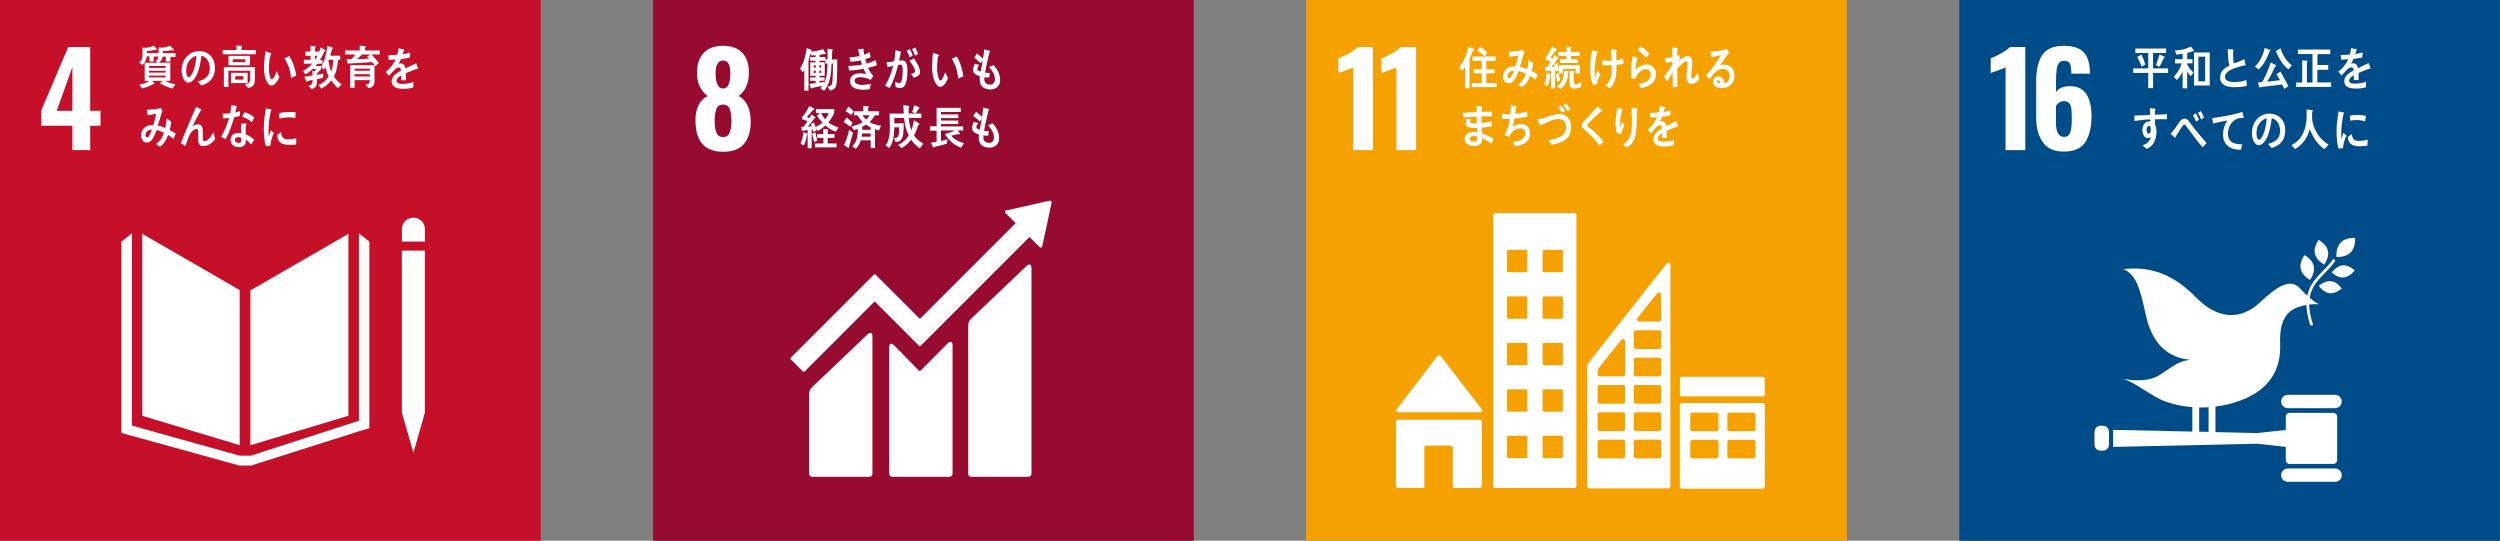 <svg width="601" height="130" viewBox="0 0 601 130" fill="none" xmlns="http://www.w3.org/2000/svg">
<rect x="0" y="0" width="601" height="130" fill="#808080" stroke="none"/>
<g clip-path="url(#clip0_1747_25538)">
<path d="M130 0H0V130H130V0Z" fill="#C60F28"/>
<path d="M17.403 30.22H9.936V26.486L16.391 11.305H21.683V26.636H24.159V30.22H21.683V36.097H17.395V30.22H17.403ZM17.403 26.636V16.107L13.638 26.636H17.403Z" fill="white"/>
<path d="M57.616 69.727L34.191 56.199V99.954L57.616 107.019V69.727Z" fill="white"/>
<path d="M60.185 69.814V107.035L83.76 99.947V56.207L60.185 69.814Z" fill="white"/>
<path d="M97.296 99.179H96.607L99.384 108.862L102.145 99.179H101.457H102.145V60.249H101.457H100.769H100.041H98.664H97.984H97.296H96.607V99.179H97.296Z" fill="white"/>
<path d="M88.792 58.082L86.284 56.096V101.141L60.258 109.55H59.055H58.818H57.615L31.699 102.312V56.096L29.191 58.082V104.076L57.497 111.908H58.818H59.055H60.376L86.49 103.617L88.792 102.937V58.082Z" fill="white"/>
<path d="M102.153 55.092C102.153 53.557 100.911 52.323 99.384 52.323C97.857 52.323 96.615 53.565 96.615 55.092V58.082H102.153V55.092Z" fill="white"/>
<path d="M36.936 13.591V14.793H35.932V13.559H35.291C35.204 14.406 34.816 15.11 34.239 15.624L33.424 15.055C34.247 14.39 34.262 13.749 34.262 12.673C34.262 12.262 34.247 11.851 34.231 11.431L35.109 11.495C35.591 11.431 36.628 11.186 37 10.988L37.775 11.93C37.775 12.017 37.68 12.048 37.617 12.048C37.553 12.048 37.482 12.017 37.427 11.985C36.731 12.12 36.026 12.199 35.322 12.262C35.322 12.42 35.322 12.562 35.315 12.721H38.724V13.591H36.936ZM40.963 13.694V14.793H39.863V13.63H39.112C38.985 14.232 38.653 14.746 38.21 15.07H40.947V19.429H39.824C40.354 19.896 41.501 20.141 42.165 20.236L41.461 21.288C40.417 20.996 39.389 20.584 38.439 20.007C38.653 19.801 38.89 19.651 39.088 19.437H36.572C36.659 19.54 37.158 20.007 37.158 20.094C37.158 20.173 37.079 20.204 37.023 20.204C36.984 20.204 36.944 20.197 36.905 20.181C36.019 20.648 35.085 21.067 34.12 21.257L33.511 20.339C34.334 20.173 35.133 20.038 35.821 19.437H34.785V15.078H37.917C37.727 14.967 37.545 14.833 37.364 14.714C37.973 14.279 38.147 13.876 38.147 13.053C38.147 12.507 38.131 11.945 38.107 11.4L38.985 11.471C39.452 11.423 40.385 11.226 40.86 10.98L41.738 11.882C41.778 11.922 41.841 11.977 41.841 12.048C41.841 12.135 41.715 12.151 41.667 12.151C41.58 12.151 41.493 12.127 41.422 12.08C40.67 12.175 39.911 12.246 39.159 12.278C39.159 12.444 39.159 12.602 39.159 12.768H42.189V13.694H40.955H40.963ZM39.816 15.869H35.789V16.328H39.816V15.869ZM39.824 17.024H35.789V17.459H39.824V17.024ZM39.824 18.171H35.789V18.614H39.824V18.171Z" fill="white"/>
<path d="M48.391 20.552C48.098 20.228 47.829 19.88 47.536 19.572C49.04 19.144 50.432 18.535 50.432 16.415C50.432 14.975 49.688 13.67 48.438 13.385C48.177 15.316 47.671 18.385 46.176 19.516C45.899 19.73 45.622 19.872 45.29 19.872C44.894 19.872 44.514 19.564 44.269 19.224C43.818 18.622 43.66 17.72 43.66 16.937C43.66 14.208 45.598 12.278 47.869 12.278C49.965 12.278 51.674 13.741 51.674 16.336C51.674 18.765 50.282 20.038 48.391 20.552ZM45.037 15.41C44.855 15.893 44.768 16.415 44.768 16.937C44.768 17.396 44.855 18.575 45.385 18.575C45.575 18.575 45.741 18.361 45.852 18.219C46.745 17.151 47.133 14.865 47.228 13.401C46.374 13.583 45.385 14.477 45.037 15.41Z" fill="white"/>
<path d="M53.518 13.045V12.025H56.856V10.933L58.05 11.012C58.114 11.012 58.201 11.044 58.201 11.146C58.201 11.233 58.106 11.313 58.035 11.336V12.025H61.484V13.045H53.518ZM59.633 21.146L58.905 20.244C59.569 20.11 60.147 20.023 60.147 19.049V17.008H54.902V20.893H53.818V16.146H61.278V19.137C61.278 20.442 60.693 20.988 59.633 21.154V21.146ZM54.934 15.711V13.425H60.068V15.711H54.934ZM55.543 19.967V17.499H59.53V19.967H55.543ZM58.992 14.24H55.97V14.936H58.992V14.24ZM58.509 18.298H56.547V19.137H58.509V18.298Z" fill="white"/>
<path d="M65.329 20.561C65.052 20.561 64.791 20.442 64.585 20.236C63.763 19.39 63.502 17.792 63.47 16.566C63.438 15.537 63.517 14.509 63.66 13.504C63.707 13.116 63.755 12.737 63.818 12.349C64.118 12.428 64.918 12.689 65.171 12.847C65.21 12.871 65.242 12.911 65.242 12.966C65.242 13.085 65.131 13.156 65.044 13.188C64.854 13.757 64.728 14.809 64.68 15.442C64.633 15.917 64.648 16.384 64.656 16.858C64.672 17.349 64.743 17.879 64.886 18.345C64.949 18.551 65.091 19.065 65.337 19.057C65.796 19.042 66.365 17.57 66.563 17.111L67.164 18.535C66.879 19.279 66.08 20.537 65.329 20.561ZM69.988 18.749C69.775 16.961 69.34 15.49 68.375 14.042C68.77 13.852 69.134 13.63 69.53 13.457C70.384 14.683 70.993 16.629 71.215 18.171C70.811 18.385 70.408 18.567 69.988 18.749Z" fill="white"/>
<path d="M78.049 12.325C77.709 13.045 77.33 13.773 76.887 14.422H77.504V15.323H76.285C76.143 15.497 76.008 15.679 75.858 15.861H77.171V16.629C76.847 17.016 76.515 17.388 76.143 17.72V17.997C76.665 17.91 77.203 17.823 77.725 17.697L77.638 18.725C77.163 18.86 76.673 18.939 76.198 19.034V19.69C76.198 20.75 75.684 21.217 74.853 21.431L74.149 20.616C74.972 20.378 75.138 20.228 75.138 19.208C74.711 19.311 74.268 19.398 73.841 19.5C73.833 19.564 73.77 19.69 73.706 19.69C73.651 19.69 73.619 19.651 73.604 19.587L73.168 18.448C73.817 18.369 74.466 18.258 75.107 18.132C75.107 17.776 75.091 17.404 75.091 17.048L75.676 17.08C75.811 16.929 75.929 16.771 76.04 16.581H75.162C74.648 17.096 74.086 17.531 73.469 17.863L72.812 17.103C73.635 16.645 74.403 16.067 75.043 15.3H73.05V14.374H74.656V13.417H73.43V12.396H74.648V11.012L75.779 11.115C75.835 11.115 75.89 11.146 75.89 11.226C75.89 11.32 75.811 11.392 75.747 11.431V12.412H77.124L76.467 13.053C76.705 12.507 76.926 11.961 77.092 11.384L78.136 12.017C78.192 12.048 78.247 12.104 78.247 12.199C78.247 12.317 78.113 12.333 78.049 12.317V12.325ZM75.724 13.401V14.39C75.937 14.081 76.135 13.741 76.317 13.401H75.724ZM81.277 21.185C80.723 20.782 80.027 19.936 79.624 19.326C78.999 20.149 78.129 20.869 77.266 21.312L76.57 20.442C77.496 20.078 78.445 19.342 78.983 18.369C78.651 17.665 78.421 16.921 78.239 16.146C78.121 16.36 77.994 16.573 77.852 16.763L77.195 16.051C78.026 14.754 78.548 12.618 78.706 11.02L79.916 11.4C79.98 11.423 80.043 11.51 80.043 11.589C80.043 11.692 79.901 11.779 79.829 11.803C79.695 12.325 79.553 12.863 79.394 13.377H81.791V14.374H81.269C81.166 15.687 80.897 17.262 80.288 18.401C80.763 19.184 81.427 19.785 82.108 20.284L81.277 21.193V21.185ZM79.046 14.366L78.951 14.611C79.07 15.521 79.307 16.407 79.616 17.254C79.916 16.336 80.091 15.347 80.146 14.366H79.046Z" fill="white"/>
<path d="M89.323 13.1C89.908 13.781 90.525 14.422 91.079 15.126L90.225 15.909C89.98 15.561 89.734 15.229 89.45 14.928C87.488 15.11 85.51 15.157 83.532 15.284L83.303 14.2H84.284C84.418 14.2 84.553 14.145 84.656 14.042C84.94 13.789 85.17 13.417 85.399 13.092H82.986V12.135H86.483V10.988L87.828 11.075C87.899 11.075 87.947 11.154 87.947 11.233C87.947 11.336 87.812 11.423 87.749 11.455V12.135H91.269V13.092H89.331L89.323 13.1ZM88.571 21.177L87.883 20.355C88.524 20.244 88.912 20.125 88.912 19.263H85.257V21.09H84.181V15.671H90.027V19.485C90.027 20.6 89.473 21.09 88.564 21.177H88.571ZM85.249 16.51V17.008H88.912V16.51H85.249ZM88.919 17.839H85.241V18.385H88.919V17.839ZM87.029 13.1C86.625 13.48 86.246 13.907 85.818 14.248C86.784 14.216 87.757 14.145 88.722 14.089C88.548 13.931 88.389 13.757 88.231 13.591C88.508 13.433 88.785 13.282 89.054 13.1H87.037H87.029Z" fill="white"/>
<path d="M100.367 16.597C100.319 16.597 100.272 16.573 100.224 16.542C99.536 16.771 98.207 17.301 97.582 17.586V19.303H96.459C96.466 19.137 96.466 18.97 96.466 18.78V18.155C95.699 18.512 95.319 18.97 95.319 19.485C95.319 19.928 95.762 20.165 96.625 20.165C97.566 20.165 98.428 20.046 99.401 19.722L99.362 21.027C98.523 21.304 97.598 21.352 96.965 21.352C95.09 21.352 94.156 20.766 94.156 19.564C94.156 18.986 94.425 18.448 94.94 17.958C95.264 17.657 95.754 17.333 96.387 17C96.371 16.502 96.213 16.241 95.936 16.241C95.58 16.241 95.256 16.376 94.956 16.668C94.766 16.842 94.52 17.08 94.22 17.42C93.864 17.815 93.65 18.076 93.516 18.211C93.342 18.005 93.081 17.712 92.725 17.293C93.793 16.455 94.6 15.442 95.129 14.271C94.623 14.335 94.062 14.382 93.452 14.414C93.413 13.986 93.358 13.599 93.302 13.259C94.196 13.259 94.932 13.227 95.486 13.148C95.596 12.824 95.707 12.309 95.81 11.605L97.099 11.898C97.178 11.922 97.218 11.961 97.218 12.033C97.218 12.104 97.171 12.151 97.068 12.199C97.02 12.389 96.933 12.681 96.814 13.053C97.25 12.998 97.898 12.832 98.594 12.642L98.492 13.868C97.969 13.979 97.258 14.089 96.387 14.216C96.253 14.548 96.031 14.96 95.794 15.331C96.023 15.268 96.213 15.252 96.34 15.252C96.925 15.252 97.305 15.64 97.479 16.447C98.239 16.043 99.109 15.632 100.058 15.213L100.493 16.463C100.493 16.55 100.454 16.597 100.374 16.597H100.367Z" fill="white"/>
<path d="M41.714 33.408C41.295 33.075 40.868 32.727 40.417 32.45C40.045 33.479 39.294 34.768 38.455 35.275L37.466 34.618C38.376 34.088 39.04 33.06 39.412 31.936C38.843 31.636 38.241 31.39 37.632 31.264C37.498 31.66 37.347 32.047 37.173 32.419C36.762 33.344 36.248 34.278 35.275 34.278C34.476 34.278 33.914 33.503 33.914 32.538C33.914 31.311 34.753 30.441 35.678 30.188C36.058 30.085 36.461 30.077 36.841 30.085C37.11 29.389 37.403 28.108 37.537 27.348L35.504 27.704L35.283 26.375H35.386C36.05 26.375 38.036 26.209 38.597 25.956C38.74 26.146 38.906 26.32 39.064 26.494C38.866 27.198 38.645 27.894 38.431 28.598C38.265 29.136 38.115 29.666 37.933 30.188C38.542 30.307 39.143 30.489 39.721 30.765C39.918 30.022 40.005 29.223 40.037 28.448C40.417 28.709 40.797 28.97 41.16 29.255C41.081 29.943 40.986 30.615 40.804 31.272C41.287 31.525 41.785 31.778 42.252 32.118C42.078 32.545 41.896 32.989 41.706 33.416L41.714 33.408ZM34.974 32.482C34.974 32.775 35.077 33.028 35.338 33.028C35.512 33.028 35.623 32.957 35.742 32.822C36.05 32.474 36.358 31.596 36.517 31.122C35.852 31.185 34.982 31.517 34.982 32.49L34.974 32.482Z" fill="white"/>
<path d="M48.803 35.132C47.537 35.132 47.632 33.78 47.632 32.727V31.683C47.632 31.375 47.64 31.003 47.284 31.003C47.197 31.003 47.11 31.027 47.031 31.05C45.599 31.47 45.053 33.685 44.602 35.077C44.222 34.871 43.85 34.658 43.478 34.452C43.866 33.368 44.309 32.308 44.76 31.248C45.266 30.061 45.757 28.859 46.279 27.672C46.564 27.016 46.833 26.343 47.141 25.695C47.497 25.861 48.019 26.106 48.344 26.312C48.383 26.328 48.407 26.367 48.407 26.422C48.407 26.509 48.32 26.565 48.249 26.565C47.608 27.672 47.038 28.851 46.453 29.99C46.398 30.101 46.342 30.204 46.279 30.299C46.667 30.077 47.11 29.88 47.553 29.88C48.478 29.88 48.763 30.591 48.763 31.549C48.763 32.118 48.755 32.68 48.755 33.25C48.755 33.534 48.795 33.93 49.119 33.93C49.538 33.93 50.021 33.534 50.322 33.226C50.709 32.822 51.018 32.292 51.294 31.778C51.445 32.308 51.595 32.822 51.737 33.352C51.097 34.42 49.95 35.132 48.818 35.132H48.803Z" fill="white"/>
<path d="M57.687 27.878C57.22 28.012 56.762 28.123 56.295 28.21C55.796 29.927 55.108 31.96 54.214 33.439C53.858 33.265 53.502 33.052 53.162 32.838C53.977 31.477 54.642 29.927 55.069 28.345C54.602 28.424 54.119 28.456 53.645 28.463C53.597 28.076 53.542 27.688 53.494 27.285C53.668 27.308 53.842 27.308 54.017 27.308C54.459 27.308 54.903 27.285 55.346 27.213C55.488 26.589 55.567 25.932 55.607 25.283C56.057 25.347 56.493 25.402 56.936 25.505C56.825 26.019 56.706 26.541 56.556 27.055C56.944 26.968 57.323 26.81 57.703 26.676C57.703 27.071 57.695 27.467 57.695 27.87L57.687 27.878ZM60.353 34.697C59.958 34.286 59.554 33.867 59.087 33.55C59.087 33.677 59.087 33.795 59.087 33.914C59.048 35.069 58.296 35.378 57.442 35.378C57.133 35.378 56.833 35.338 56.54 35.235C55.971 35.014 55.385 34.428 55.417 33.653C55.456 32.53 56.263 31.96 57.157 31.96C57.418 31.96 57.679 31.984 57.94 32.023C57.932 31.501 57.909 30.979 57.932 30.449C57.94 30.18 57.98 29.951 58.075 29.69H58.937C58.992 29.69 59.269 29.642 59.269 29.777C59.269 29.8 59.269 29.808 59.261 29.824C59.143 30.022 59.072 30.267 59.064 30.505C59.04 31.098 59.064 31.675 59.087 32.269C59.776 32.545 60.559 33.06 61.113 33.598C60.883 33.977 60.638 34.357 60.377 34.697H60.353ZM57.98 33.091C57.774 32.996 57.537 32.973 57.292 32.973C56.928 32.973 56.477 33.083 56.453 33.605C56.437 34.12 56.983 34.357 57.355 34.357C57.711 34.357 57.972 34.278 57.988 33.795C57.996 33.566 57.988 33.329 57.98 33.091ZM60.527 29.357C59.863 28.74 59.024 28.313 58.209 28.076L58.763 26.96C59.586 27.206 60.472 27.601 61.144 28.242L60.535 29.357H60.527Z" fill="white"/>
<path d="M64.972 35.037C64.624 35.069 64.276 35.117 63.92 35.164C63.485 33.795 63.422 32.316 63.422 30.868C63.422 29.247 63.636 27.617 63.92 26.027L64.759 26.217C64.885 26.248 65.052 26.264 65.17 26.32C65.226 26.343 65.281 26.375 65.281 26.47C65.281 26.565 65.194 26.62 65.123 26.62C64.735 28.21 64.561 29.998 64.561 31.644C64.561 32.055 64.585 32.458 64.585 32.862C64.759 32.348 64.925 31.826 65.107 31.311C65.352 31.533 65.59 31.754 65.827 31.976C65.4 32.989 65.099 33.898 64.972 35.045V35.037ZM71.206 34.713C70.676 34.832 69.98 34.824 69.442 34.808C68.066 34.768 66.776 34.547 66.61 32.474C66.934 32.237 67.259 31.984 67.591 31.754C67.591 32.933 68.153 33.463 69.046 33.487C69.758 33.511 70.542 33.463 71.222 33.226C71.222 33.716 71.206 34.207 71.198 34.713H71.206ZM70.969 28.384C70.225 28.226 69.49 28.186 68.738 28.25C68.216 28.289 67.702 28.392 67.195 28.511C67.156 28.099 67.124 27.601 67.077 27.19C67.797 26.992 68.524 26.992 69.268 26.929C69.877 26.881 70.478 26.929 71.088 27.016C71.056 27.467 71.024 27.925 70.977 28.376L70.969 28.384Z" fill="white"/>
</g>
<g clip-path="url(#clip1_1747_25538)">
<path d="M287 0H157V130H287V0Z" fill="#970B31"/>
<path d="M167.182 28.938C167.182 27.554 167.427 26.351 167.917 25.331C168.408 24.31 169.128 23.559 170.093 23.068C169.341 22.514 168.724 21.779 168.258 20.853C167.791 19.928 167.553 18.796 167.553 17.475C167.553 15.434 168.091 13.852 169.175 12.713C170.259 11.582 171.81 11.012 173.827 11.012C175.844 11.012 177.387 11.574 178.447 12.697C179.507 13.82 180.037 15.379 180.037 17.38C180.037 18.765 179.815 19.928 179.364 20.869C178.914 21.81 178.312 22.546 177.561 23.076C178.518 23.567 179.246 24.342 179.736 25.402C180.227 26.462 180.472 27.72 180.472 29.168C180.472 31.47 179.942 33.265 178.882 34.555C177.822 35.836 176.137 36.485 173.835 36.485C169.405 36.485 167.197 33.977 167.197 28.954L167.182 28.938ZM175.425 31.857C175.702 31.129 175.836 30.22 175.836 29.12C175.836 27.894 175.702 26.929 175.425 26.209C175.148 25.497 174.61 25.141 173.819 25.141C173.028 25.141 172.49 25.505 172.213 26.225C171.936 26.952 171.802 27.91 171.802 29.12C171.802 30.22 171.936 31.137 172.213 31.857C172.49 32.585 173.028 32.941 173.819 32.941C174.61 32.941 175.148 32.577 175.425 31.857ZM175.567 17.459C175.567 16.565 175.425 15.853 175.14 15.331C174.855 14.809 174.412 14.548 173.827 14.548C173.241 14.548 172.783 14.809 172.482 15.331C172.173 15.853 172.023 16.558 172.023 17.459C172.023 20.007 172.624 21.288 173.827 21.288C175.029 21.288 175.575 20.015 175.575 17.459H175.567Z" fill="white"/>
<path d="M246.78 63.952L233.506 76.578C233.007 77.076 232.746 77.44 232.746 78.476V113.87C232.746 114.281 233.086 114.621 233.506 114.621H247.215C247.634 114.621 247.967 114.281 247.967 113.87V64.276C247.967 63.857 247.642 63.097 246.772 63.96" fill="white"/>
<path d="M208.538 80.406L195.263 93.032C194.765 93.531 194.504 93.895 194.504 94.931V113.87C194.504 114.281 194.844 114.621 195.263 114.621H208.973C209.392 114.621 209.732 114.281 209.732 113.87V80.723C209.732 80.304 209.4 79.544 208.538 80.406Z" fill="white"/>
<path d="M252.816 48.636C252.816 48.533 252.785 48.431 252.705 48.352C252.634 48.28 252.547 48.249 252.46 48.241H252.389L252.278 48.249L242.113 50.543L241.931 50.559C241.86 50.574 241.788 50.606 241.733 50.661C241.583 50.812 241.583 51.057 241.733 51.207L241.852 51.326L244.17 53.644L221.141 76.672L210.501 66.032C210.382 65.914 210.192 65.914 210.066 66.032L207.178 68.92L190.122 85.968C190.004 86.087 190.004 86.284 190.122 86.403L193.01 89.29C193.128 89.409 193.318 89.409 193.437 89.29L210.279 72.456L218 80.177C218 80.177 218.016 80.201 218.024 80.217L220.911 83.104C221.03 83.223 221.22 83.223 221.347 83.104L247.484 56.967L249.921 59.403C250.071 59.553 250.316 59.553 250.467 59.403C250.538 59.332 250.569 59.245 250.577 59.15V59.118L252.808 48.739V48.628L252.816 48.636Z" fill="white"/>
<path d="M227.73 82.621L221.307 89.101C221.188 89.203 221.006 89.195 220.895 89.085L215.073 83.152C214.005 82.091 213.775 82.954 213.775 83.365V113.87C213.775 114.281 214.108 114.621 214.527 114.621H228.244C228.656 114.621 228.996 114.281 228.996 113.87V82.867C228.996 82.448 228.664 81.688 227.722 82.629" fill="white"/>
<path d="M201.182 19.572C201.103 20.909 200.724 21.478 199.576 21.779L198.944 20.853C199.743 20.695 200.051 20.481 200.13 19.492C200.233 18.1 200.233 16.684 200.233 15.276H199.917C199.869 16.573 199.798 17.871 199.482 19.113C199.236 20.046 198.746 21.185 198.089 21.818L197.211 21.185C197.385 20.996 197.575 20.822 197.725 20.608C196.895 20.79 196.064 20.956 195.233 21.146C195.225 21.233 195.178 21.312 195.091 21.312C195.012 21.312 194.957 21.233 194.933 21.154L194.529 20.173C195.044 20.117 195.55 20.038 196.064 19.975V19.429H194.751V18.607H196.064V18.227H194.775V14.983H196.056V14.611H194.751V13.733H196.056V13.274C195.74 13.298 195.431 13.322 195.107 13.354L194.838 12.863C194.727 13.298 194.616 13.741 194.498 14.176C194.474 14.255 194.363 14.588 194.363 14.643V21.802H193.343V16.787C193.216 17.001 193.097 17.198 192.955 17.388L192.33 16.463C193.192 15.292 193.722 13.085 193.952 11.574L195.075 11.985C195.115 12.001 195.17 12.064 195.17 12.12C195.17 12.207 195.044 12.254 194.988 12.262L194.949 12.428C195.684 12.349 197.219 12.151 197.86 11.803L198.572 12.911C198.572 12.998 198.509 13.029 198.437 13.029C198.382 13.029 198.311 13.005 198.263 12.966C197.852 13.053 197.433 13.108 197.021 13.18V13.725H198.453V14.295H198.944V11.692L200.012 11.835C200.075 11.843 200.194 11.89 200.194 11.993C200.194 12.08 200.13 12.151 200.059 12.183C200.043 12.887 200.012 13.599 199.988 14.303C200.415 14.295 200.842 14.279 201.277 14.279C201.269 16.043 201.277 17.808 201.174 19.564L201.182 19.572ZM196.096 15.671H195.621V16.273H196.096V15.671ZM196.096 16.985H195.621V17.531H196.096V16.985ZM197.417 15.671H196.99V16.273H197.417V15.671ZM197.433 16.985H196.982V17.531H197.433V16.985ZM198.437 15.276V14.604H197.013V14.975H198.263V18.219H197.013V18.599H198.24V19.405H197.013V19.864C197.393 19.809 197.765 19.73 198.153 19.666L198.097 20.046C198.809 18.686 198.896 16.85 198.928 15.284H198.437V15.276Z" fill="white"/>
<path d="M208.698 16.312C209.023 17.048 209.434 17.72 209.94 18.298C209.727 18.622 209.505 18.923 209.276 19.224C208.445 18.765 207.607 18.551 206.697 18.551C206.309 18.551 205.447 18.741 205.447 19.358C205.447 20.339 206.76 20.41 207.361 20.41C208.057 20.41 208.659 20.276 209.339 20.157C209.244 20.584 209.173 21.003 209.094 21.431C208.627 21.51 208.16 21.565 207.694 21.565C206.475 21.565 204.339 21.407 204.339 19.492C204.339 18.1 205.692 17.625 206.673 17.625C207.251 17.625 207.646 17.712 208.2 17.823C208.01 17.396 207.812 16.977 207.63 16.542C206.531 16.763 205.273 16.921 204.157 16.961L203.912 15.845C205.02 15.822 206.135 15.774 207.227 15.513C207.108 15.173 207.005 14.841 206.91 14.509C206.111 14.683 205.312 14.809 204.49 14.857C204.387 14.501 204.292 14.137 204.197 13.773C205.012 13.725 205.827 13.662 206.641 13.472C206.499 12.934 206.388 12.381 206.293 11.835C206.681 11.803 207.076 11.756 207.464 11.732H207.504C207.575 11.732 207.654 11.764 207.654 11.866C207.654 11.938 207.607 12.001 207.559 12.04C207.607 12.412 207.662 12.776 207.741 13.148C208.2 13.013 208.643 12.784 209.07 12.515C209.149 12.926 209.244 13.338 209.315 13.765C208.88 13.931 208.429 14.089 207.978 14.232C208.081 14.588 208.208 14.936 208.342 15.276C209.102 15.086 209.853 14.778 210.573 14.437C210.66 14.865 210.708 15.284 210.779 15.695C210.098 15.972 209.402 16.154 208.706 16.304L208.698 16.312Z" fill="white"/>
<path d="M217.312 20.798C217.02 21.098 216.616 21.146 216.236 21.146C215.92 21.146 215.596 21.059 215.303 20.909C215.263 20.489 215.24 20.07 215.192 19.651C215.517 19.849 215.88 19.959 216.244 19.959C217.02 19.959 217.004 17.451 217.004 16.819C217.004 16.36 217.012 15.545 216.466 15.545C216.276 15.545 216.086 15.592 215.896 15.632C215.517 17.246 214.702 19.833 213.855 21.177C213.483 20.98 213.143 20.75 212.771 20.576C213.658 19.208 214.306 17.475 214.702 15.83C214.259 15.917 213.824 16.027 213.396 16.154C213.365 16.027 213.12 14.96 213.12 14.96C213.12 14.904 213.183 14.896 213.214 14.896C213.302 14.896 213.373 14.92 213.46 14.92C213.942 14.92 214.449 14.817 214.939 14.714C215.121 13.844 215.224 12.958 215.279 12.056C215.564 12.127 215.841 12.214 216.118 12.302C216.244 12.341 216.387 12.381 216.513 12.436C216.561 12.46 216.64 12.491 216.64 12.57C216.64 12.642 216.569 12.673 216.529 12.689C216.418 13.314 216.292 13.947 216.134 14.572C216.323 14.548 216.513 14.517 216.703 14.517C217.352 14.517 217.747 14.714 217.961 15.466C218.119 15.964 218.151 16.629 218.151 17.159C218.151 18.171 218.009 20.094 217.32 20.79L217.312 20.798ZM218.705 13.773C218.491 13.211 218.254 12.689 217.977 12.191L218.752 11.819C219.013 12.309 219.227 12.824 219.432 13.361L218.705 13.773ZM219.678 18.686C219.464 18.361 219.235 18.061 219.013 17.76C219.29 17.705 219.986 17.531 219.986 17.111C219.986 16.399 219.053 15.102 218.61 14.627C218.974 14.445 219.338 14.248 219.678 14.026C220.247 14.754 221.197 16.344 221.197 17.349C221.197 18.187 220.231 18.496 219.678 18.686ZM219.986 13.377C219.788 12.824 219.543 12.294 219.266 11.795L220.002 11.392C220.279 11.89 220.524 12.404 220.714 12.966L219.978 13.377H219.986Z" fill="white"/>
<path d="M226.15 20.877C225.873 20.893 225.604 20.782 225.39 20.584C224.528 19.769 224.196 18.187 224.109 16.961C224.038 15.941 224.069 14.912 224.172 13.892C224.204 13.496 224.227 13.116 224.283 12.737C224.583 12.808 225.39 13.029 225.651 13.18C225.691 13.203 225.723 13.243 225.73 13.298C225.738 13.417 225.628 13.496 225.548 13.52C225.382 14.105 225.303 15.157 225.28 15.782C225.256 16.257 225.287 16.724 225.319 17.198C225.351 17.689 225.446 18.219 225.612 18.67C225.683 18.883 225.849 19.382 226.086 19.366C226.545 19.334 227.052 17.831 227.226 17.372L227.89 18.773C227.637 19.532 226.901 20.822 226.142 20.877H226.15ZM230.35 18.883C230.168 17.088 229.749 15.608 228.808 14.153C229.203 13.971 229.575 13.757 229.971 13.583C230.801 14.825 231.379 16.779 231.585 18.33C231.173 18.535 230.762 18.717 230.35 18.891V18.883Z" fill="white"/>
<path d="M238.174 21.51C236.837 21.518 235.54 20.956 235.524 19.152C235.524 18.883 235.556 18.614 235.571 18.353C234.875 18.108 233.934 17.792 233.918 16.755C233.918 16.304 234.163 15.719 234.337 15.323C234.701 15.403 235.065 15.513 235.413 15.592C235.255 15.822 234.946 16.249 234.946 16.573C234.954 16.961 235.5 17.135 235.761 17.198C235.912 16.312 236.086 15.45 236.236 14.564C236.062 14.778 235.904 14.991 235.737 15.197C235.247 14.714 234.733 14.295 234.211 13.876C234.424 13.543 234.638 13.211 234.867 12.871C235.374 13.251 235.848 13.662 236.291 14.097C236.442 13.377 236.56 12.61 236.6 11.866C236.908 11.922 237.225 12.017 237.525 12.088C237.652 12.112 237.786 12.143 237.905 12.191C237.968 12.214 238.04 12.246 238.04 12.333C238.04 12.452 237.921 12.57 237.858 12.626C237.786 12.871 237.731 13.14 237.676 13.385C237.557 13.907 237.446 14.437 237.32 14.96C237.138 15.782 236.948 16.621 236.805 17.459C237.185 17.531 237.581 17.531 237.96 17.562L237.786 18.646C237.415 18.646 237.035 18.614 236.663 18.551C236.631 18.717 236.631 18.875 236.631 19.042C236.639 19.975 237.288 20.355 238.016 20.347C238.831 20.331 239.187 19.849 239.179 18.923C239.179 17.855 238.396 16.826 237.778 16.122C238.142 15.98 238.49 15.798 238.823 15.616C239.74 16.629 240.405 17.697 240.429 19.239C240.452 20.742 239.353 21.478 238.166 21.502L238.174 21.51Z" fill="white"/>
<path d="M194.016 32.364C193.85 33.17 193.628 34.302 193.24 34.974L192.441 34.563C192.813 33.748 193.074 32.68 193.153 31.762L194.016 32.087C194.079 32.11 194.119 32.166 194.119 32.245C194.119 32.3 194.055 32.348 194.016 32.364ZM200.946 31.66C200.036 31.343 199.166 30.845 198.406 30.164C197.829 30.726 197.251 31.145 196.547 31.47L196.152 30.876L196.262 31.367C196.025 31.501 195.772 31.588 195.519 31.691C195.471 31.501 195.416 31.303 195.368 31.114L195.123 31.161V35.647H194.158V31.272C193.683 31.327 193.225 31.406 192.758 31.462L192.655 30.489C192.845 30.465 193.043 30.505 193.217 30.433C193.533 30.03 193.826 29.595 194.111 29.16C193.683 28.946 193.264 28.756 192.813 28.661V28.171C193.501 27.38 194.071 26.47 194.554 25.497C194.886 25.639 195.21 25.821 195.527 26.011C195.606 26.059 195.732 26.122 195.732 26.248C195.732 26.359 195.574 26.391 195.503 26.391C195.005 26.968 194.506 27.546 193.968 28.084C194.166 28.195 194.356 28.313 194.538 28.432C194.728 28.139 194.894 27.838 195.052 27.53C195.202 27.625 196.033 28.131 196.033 28.313C196.033 28.432 195.891 28.456 195.819 28.432C195.289 29.104 194.759 29.777 194.206 30.441C194.522 30.41 194.831 30.362 195.155 30.331C195.099 30.141 195.036 29.943 194.965 29.761C195.218 29.658 195.471 29.547 195.724 29.436C195.843 29.8 195.954 30.172 196.057 30.544C196.579 30.299 197.259 29.887 197.694 29.452C197.235 28.946 196.792 28.44 196.436 27.831L197.053 27.198H196.144V26.225H200.55V27.063C200.265 27.902 199.672 28.788 199.142 29.413C199.727 29.974 200.819 30.386 201.539 30.631C201.325 30.963 201.135 31.319 200.938 31.667L200.946 31.66ZM195.724 34.151C195.519 33.495 195.376 32.799 195.234 32.118L196.025 31.794C196.144 32.474 196.286 33.147 196.5 33.788L195.717 34.144L195.724 34.151ZM195.93 35.417V34.492H197.939V33.163H196.452V32.237H197.924V30.979C198.177 31.011 198.438 31.035 198.699 31.066C198.81 31.074 198.92 31.074 199.039 31.114C199.087 31.122 199.134 31.161 199.134 31.224C199.134 31.311 199.047 31.383 198.984 31.406V32.237H200.613V33.163H198.984V34.492H201.12V35.417H195.938H195.93ZM197.378 27.19C197.639 27.752 197.987 28.242 198.375 28.685C198.715 28.282 199.039 27.712 199.237 27.19H197.378Z" fill="white"/>
<path d="M204.411 30.457C203.896 30.069 203.366 29.674 202.812 29.349L203.493 28.282C203.888 28.511 204.656 29.183 204.98 29.555L204.418 30.457H204.411ZM204.086 35.338C204.118 35.386 204.134 35.449 204.134 35.504C204.134 35.56 204.086 35.599 204.039 35.599C203.952 35.599 203.018 34.95 202.892 34.863C203.43 33.914 203.904 32.205 204.157 31.106L205.059 31.952C204.751 33.091 204.442 34.215 204.078 35.33L204.086 35.338ZM204.64 27.657C204.189 27.308 203.738 26.96 203.256 26.683L203.991 25.616C204.292 25.861 205.004 26.486 205.217 26.794L204.64 27.657ZM211.301 31.367C210.977 31.272 210.66 31.177 210.352 31.05V35.591H209.315V33.724H206.95C206.641 34.547 206.341 35.219 205.7 35.765L204.877 35.14C206.032 34.159 206.23 32.522 206.23 30.955C205.914 31.09 205.589 31.224 205.249 31.303L204.727 30.378C205.621 30.172 206.626 29.895 207.401 29.334C206.918 28.867 206.507 28.329 206.151 27.728H205.32V26.755H207.535V25.481L208.722 25.56C208.793 25.56 208.896 25.639 208.896 25.742C208.896 25.853 208.785 25.908 208.706 25.932V26.755H211.317V27.728H210.312C209.972 28.353 209.521 28.875 209.046 29.342C209.711 29.808 211.024 30.125 211.799 30.235L211.285 31.367H211.301ZM209.315 32.079H207.235C207.211 32.332 207.187 32.601 207.148 32.862H209.315V32.079ZM209.315 30.671C208.943 30.449 208.564 30.212 208.208 29.951C207.907 30.148 207.599 30.315 207.274 30.481C207.274 30.726 207.274 30.963 207.266 31.209H209.315V30.671ZM207.345 27.712C207.599 28.1 207.891 28.471 208.239 28.74C208.556 28.471 208.833 28.108 209.046 27.712H207.345Z" fill="white"/>
<path d="M221.134 35.654C220.256 35.077 219.678 34.468 219.022 33.566C218.397 34.444 217.606 35.172 216.704 35.591L215.921 34.84C216.941 34.302 217.804 33.645 218.436 32.53C217.788 31.248 217.487 29.824 217.313 28.345H214.995V28.4C214.995 28.819 215.003 29.231 215.003 29.65H217.258C217.242 30.505 217.242 31.367 217.131 32.205C216.949 33.59 216.514 34.033 215.351 34.151L214.829 33.25C215.984 33.115 216.134 32.656 216.158 31.359V30.591H214.987C214.987 32.197 214.734 34.397 213.769 35.591L212.875 34.943C213.856 33.803 213.927 31.921 213.927 30.386C213.927 29.365 213.864 28.329 213.848 27.308H217.258C217.202 26.636 217.179 25.956 217.163 25.283L218.413 25.442C218.484 25.449 218.61 25.489 218.61 25.6C218.61 25.703 218.508 25.805 218.428 25.837C218.421 26.114 218.421 26.367 218.421 26.644C218.421 26.858 218.421 27.087 218.428 27.3H221.482V28.361H218.476C218.547 29.381 218.745 30.386 219.061 31.335C219.378 30.615 219.599 29.69 219.726 28.891L220.92 29.642C220.984 29.674 221.039 29.769 221.039 29.848C221.039 29.974 220.849 30.014 220.77 30.03C220.485 30.908 220.177 31.778 219.726 32.553C220.295 33.439 221.126 34.033 221.949 34.531L221.15 35.647L221.134 35.654ZM220.841 26.13C220.612 26.509 220.39 26.889 220.153 27.253L219.275 26.945C219.481 26.415 219.67 25.869 219.813 25.299L220.92 25.75C220.992 25.782 221.079 25.845 221.079 25.94C221.079 26.051 220.92 26.114 220.849 26.122L220.841 26.13Z" fill="white"/>
<path d="M231.054 35.504C229.495 34.958 228.111 33.851 227.177 32.237C227.992 31.976 228.807 31.731 229.59 31.367H226.212V33.89L227.747 33.495L227.621 34.547C226.608 34.808 225.587 35.069 224.567 35.346C224.543 35.425 224.48 35.52 224.393 35.52C224.353 35.52 224.314 35.488 224.298 35.441L223.807 34.294C224.258 34.223 224.709 34.167 225.152 34.064V31.406H223.586V30.362H225.152V25.932H230.975V26.921H226.212V27.506H230.374V28.4H226.212V28.97H230.374V29.832H226.212V30.386H231.56V31.351H230.271L230.785 32.142C230.785 32.237 230.714 32.292 230.642 32.292C230.579 32.292 230.516 32.261 230.461 32.229C229.875 32.371 229.274 32.49 228.681 32.585C229.25 33.55 230.817 34.183 231.75 34.428L231.046 35.48L231.054 35.504Z" fill="white"/>
<path d="M237.936 35.488C236.599 35.504 235.301 34.935 235.286 33.139C235.286 32.87 235.309 32.601 235.333 32.332C234.637 32.087 233.696 31.778 233.68 30.734C233.68 30.283 233.925 29.698 234.099 29.31C234.463 29.389 234.827 29.5 235.175 29.579C235.017 29.8 234.708 30.235 234.708 30.56C234.716 30.948 235.262 31.114 235.523 31.185C235.673 30.307 235.847 29.436 235.998 28.55C235.824 28.764 235.665 28.978 235.499 29.183C235.009 28.701 234.502 28.282 233.972 27.87C234.186 27.538 234.407 27.198 234.629 26.866C235.135 27.245 235.61 27.657 236.053 28.092C236.203 27.364 236.322 26.604 236.361 25.861C236.67 25.916 236.979 26.003 237.287 26.082C237.414 26.106 237.548 26.138 237.667 26.185C237.73 26.209 237.801 26.241 237.801 26.328C237.801 26.454 237.683 26.565 237.619 26.62C237.548 26.866 237.493 27.134 237.437 27.38C237.319 27.902 237.208 28.432 237.081 28.954C236.899 29.777 236.71 30.615 236.567 31.454C236.947 31.525 237.342 31.525 237.722 31.557L237.548 32.633C237.176 32.633 236.797 32.601 236.425 32.545C236.393 32.712 236.393 32.87 236.393 33.036C236.401 33.977 237.05 34.357 237.778 34.341C238.584 34.333 238.948 33.843 238.94 32.917C238.933 31.849 238.157 30.821 237.54 30.117C237.904 29.974 238.252 29.793 238.584 29.603C239.502 30.615 240.167 31.683 240.19 33.226C240.214 34.729 239.114 35.465 237.928 35.488H237.936Z" fill="white"/>
</g>
<g clip-path="url(#clip2_1747_25538)">
<path d="M444 0H314V130H444V0Z" fill="#F5A200"/>
<path d="M325.328 16.201C325.106 16.32 324.45 16.581 323.366 16.969C322.511 17.254 321.966 17.451 321.744 17.554V14.034C322.44 13.773 323.279 13.361 324.268 12.808C325.257 12.254 325.953 11.756 326.364 11.305H330.066V36.09H325.32V16.201H325.328Z" fill="white"/>
<path d="M335.699 16.201C335.477 16.32 334.821 16.581 333.737 16.969C332.883 17.254 332.337 17.451 332.115 17.554V14.034C332.811 13.773 333.65 13.361 334.639 12.808C335.628 12.254 336.324 11.756 336.735 11.305H340.438V36.09H335.691V16.201H335.699Z" fill="white"/>
<path d="M336.168 99.124H355.811C356.08 99.124 356.293 98.91 356.293 98.641C356.293 98.515 356.246 98.404 356.167 98.325L356.143 98.293L346.373 85.644L346.278 85.541C346.191 85.446 346.065 85.382 345.922 85.382C345.804 85.382 345.693 85.43 345.606 85.509L345.55 85.58L345.455 85.683L335.923 98.198L335.772 98.38C335.717 98.459 335.693 98.546 335.693 98.649C335.693 98.918 335.907 99.132 336.176 99.132L336.168 99.124Z" fill="white"/>
<path d="M355.755 100.912H336.072C335.803 100.912 335.59 101.125 335.59 101.394V116.797C335.59 117.066 335.803 117.279 336.072 117.279H342.409V107.588C342.409 107.319 342.623 107.106 342.892 107.106H348.769C349.038 107.106 349.252 107.319 349.252 107.588V117.279H355.755C356.024 117.279 356.237 117.066 356.237 116.797V101.394C356.237 101.125 356.024 100.912 355.755 100.912Z" fill="white"/>
<path d="M423.789 96.877H404.305C404.044 96.877 403.83 97.083 403.83 97.336V117.01C403.83 117.263 404.044 117.477 404.305 117.477H423.789C424.05 117.477 424.264 117.271 424.264 117.01V97.336C424.264 97.075 424.05 96.877 423.789 96.877ZM413.125 109.724C413.125 109.985 412.912 110.191 412.651 110.191H406.828C406.567 110.191 406.346 109.985 406.346 109.724V106.188C406.346 105.927 406.559 105.721 406.828 105.721H412.651C412.912 105.721 413.125 105.927 413.125 106.188V109.724ZM413.125 103.182C413.125 103.435 412.912 103.649 412.651 103.649H406.828C406.567 103.649 406.346 103.443 406.346 103.182V99.646C406.346 99.393 406.559 99.187 406.828 99.187H412.651C412.912 99.187 413.125 99.393 413.125 99.646V103.182ZM422.025 109.724C422.025 109.985 421.812 110.191 421.551 110.191H415.728C415.467 110.191 415.253 109.985 415.253 109.724V106.188C415.253 105.927 415.467 105.721 415.728 105.721H421.551C421.812 105.721 422.025 105.927 422.025 106.188V109.724ZM422.025 103.182C422.025 103.435 421.812 103.649 421.551 103.649H415.728C415.467 103.649 415.253 103.443 415.253 103.182V99.646C415.253 99.393 415.467 99.187 415.728 99.187H421.551C421.812 99.187 422.025 99.393 422.025 99.646V103.182Z" fill="white"/>
<path d="M378.499 51.215H359.434C359.18 51.215 358.967 51.421 358.967 51.682V116.836C358.967 117.089 359.18 117.303 359.434 117.303H378.499C378.752 117.303 378.966 117.097 378.966 116.836V51.682C378.966 51.421 378.752 51.215 378.499 51.215ZM367.155 109.883C367.155 110.017 367.044 110.136 366.901 110.136H362.535C362.4 110.136 362.281 110.025 362.281 109.883V105.017C362.281 104.883 362.392 104.772 362.535 104.772H366.901C367.036 104.772 367.155 104.883 367.155 105.017V109.883ZM367.155 98.712C367.155 98.855 367.044 98.966 366.901 98.966H362.535C362.4 98.966 362.281 98.855 362.281 98.712V93.847C362.281 93.705 362.392 93.594 362.535 93.594H366.901C367.036 93.594 367.155 93.705 367.155 93.847V98.712ZM367.155 87.542C367.155 87.677 367.044 87.795 366.901 87.795H362.535C362.4 87.795 362.281 87.684 362.281 87.542V82.677C362.281 82.542 362.392 82.424 362.535 82.424H366.901C367.036 82.424 367.155 82.534 367.155 82.677V87.542ZM367.155 76.364C367.155 76.499 367.044 76.617 366.901 76.617H362.535C362.4 76.617 362.281 76.506 362.281 76.364V71.499C362.281 71.364 362.392 71.254 362.535 71.254H366.901C367.036 71.254 367.155 71.364 367.155 71.499V76.364ZM367.155 65.194C367.155 65.328 367.044 65.439 366.901 65.439H362.535C362.4 65.439 362.281 65.328 362.281 65.194V60.329C362.281 60.186 362.392 60.075 362.535 60.075H366.901C367.036 60.075 367.155 60.186 367.155 60.329V65.194ZM375.714 109.883C375.714 110.017 375.603 110.136 375.461 110.136H371.094C370.952 110.136 370.841 110.025 370.841 109.883V105.017C370.841 104.883 370.952 104.772 371.094 104.772H375.461C375.603 104.772 375.714 104.883 375.714 105.017V109.883ZM375.714 98.712C375.714 98.855 375.603 98.966 375.461 98.966H371.094C370.952 98.966 370.841 98.855 370.841 98.712V93.847C370.841 93.705 370.952 93.594 371.094 93.594H375.461C375.603 93.594 375.714 93.705 375.714 93.847V98.712ZM375.714 87.542C375.714 87.677 375.603 87.795 375.461 87.795H371.094C370.952 87.795 370.841 87.684 370.841 87.542V82.677C370.841 82.542 370.952 82.424 371.094 82.424H375.461C375.603 82.424 375.714 82.534 375.714 82.677V87.542ZM375.714 76.364C375.714 76.499 375.603 76.617 375.461 76.617H371.094C370.952 76.617 370.841 76.506 370.841 76.364V71.499C370.841 71.364 370.952 71.254 371.094 71.254H375.461C375.603 71.254 375.714 71.364 375.714 71.499V76.364ZM375.714 65.194C375.714 65.328 375.603 65.439 375.461 65.439H371.094C370.952 65.439 370.841 65.328 370.841 65.194V60.329C370.841 60.186 370.952 60.075 371.094 60.075H375.461C375.603 60.075 375.714 60.186 375.714 60.329V65.194Z" fill="white"/>
<path d="M404.241 90.588H423.852C424.066 90.588 424.24 90.762 424.24 90.975V94.899C424.24 95.113 424.066 95.287 423.852 95.287H404.241C404.028 95.287 403.854 95.113 403.854 94.899V90.975C403.854 90.762 404.028 90.58 404.249 90.58L404.241 90.588Z" fill="white"/>
<path d="M401.527 63.517C401.464 63.311 401.282 63.153 401.045 63.153C400.942 63.153 400.855 63.192 400.776 63.24C400.76 63.24 400.752 63.256 400.736 63.264L400.578 63.469L381.837 87.242L381.75 87.36C381.655 87.455 381.592 87.582 381.584 87.732V116.939C381.584 117.192 381.79 117.406 382.051 117.406H401.1C401.361 117.406 401.567 117.2 401.567 116.939V63.714C401.567 63.643 401.551 63.58 401.519 63.517H401.527ZM393.64 76.427L393.775 76.261C395.056 74.616 397.216 71.958 398.268 70.668L398.403 70.502C398.505 70.383 398.656 70.304 398.822 70.304C399.083 70.304 399.289 70.494 399.344 70.739V76.752C399.344 77.044 399.115 77.274 398.83 77.29C398.822 77.29 398.814 77.29 398.806 77.29C398.798 77.29 398.79 77.29 398.782 77.29H394.099C394.099 77.29 394.083 77.29 394.075 77.29C394.067 77.29 394.059 77.29 394.052 77.29C393.767 77.274 393.537 77.044 393.537 76.752C393.537 76.633 393.577 76.522 393.64 76.427ZM390.674 109.716C390.674 109.977 390.468 110.183 390.207 110.183H384.527C384.266 110.183 384.06 109.977 384.06 109.716V106.156C384.06 105.903 384.266 105.69 384.527 105.69H390.207C390.468 105.69 390.674 105.895 390.674 106.156V109.716ZM390.674 103.142C390.674 103.403 390.468 103.609 390.207 103.609H384.527C384.266 103.609 384.06 103.403 384.06 103.142V99.582C384.06 99.322 384.266 99.116 384.527 99.116H390.207C390.468 99.116 390.674 99.322 390.674 99.582V103.142ZM390.674 96.576C390.674 96.829 390.468 97.043 390.207 97.043H384.527C384.266 97.043 384.06 96.837 384.06 96.576V93.016C384.06 92.755 384.266 92.55 384.527 92.55H390.207C390.468 92.55 390.674 92.755 390.674 93.016V96.576ZM390.689 82.171V90.002C390.689 90.263 390.476 90.469 390.223 90.469H384.543C384.282 90.469 384.076 90.263 384.076 90.002V89.013C384.076 88.95 384.092 88.895 384.115 88.84C384.123 88.824 384.123 88.816 384.147 88.784C384.155 88.76 384.171 88.745 384.187 88.721C384.202 88.697 384.226 88.673 384.242 88.642C384.97 87.605 388.245 83.563 389.621 81.878L389.756 81.712C389.859 81.593 390.009 81.514 390.175 81.514C390.436 81.514 390.642 81.704 390.697 81.949V82.163L390.689 82.171ZM399.36 109.716C399.36 109.977 399.146 110.183 398.893 110.183H393.213C392.952 110.183 392.746 109.977 392.746 109.716V106.156C392.746 105.903 392.952 105.69 393.213 105.69H398.893C399.146 105.69 399.36 105.895 399.36 106.156V109.716ZM399.36 103.142C399.36 103.403 399.146 103.609 398.893 103.609H393.213C392.952 103.609 392.746 103.403 392.746 103.142V99.582C392.746 99.322 392.952 99.116 393.213 99.116H398.893C399.146 99.116 399.36 99.322 399.36 99.582V103.142ZM399.36 96.576C399.36 96.829 399.146 97.043 398.893 97.043H393.213C392.952 97.043 392.746 96.837 392.746 96.576V93.016C392.746 92.755 392.952 92.55 393.213 92.55H398.893C399.146 92.55 399.36 92.755 399.36 93.016V96.576ZM399.36 90.002C399.36 90.255 399.146 90.469 398.893 90.469H393.213C392.952 90.469 392.746 90.263 392.746 90.002V86.442C392.746 86.181 392.952 85.976 393.213 85.976H398.893C399.146 85.976 399.36 86.181 399.36 86.442V90.002ZM399.36 83.428C399.36 83.689 399.146 83.895 398.893 83.895H393.213C392.952 83.895 392.746 83.689 392.746 83.428V79.868C392.746 79.608 392.952 79.402 393.213 79.402H398.893C399.146 79.402 399.36 79.608 399.36 79.868V83.428Z" fill="white"/>
<path d="M354.131 12.072C353.878 12.784 353.586 13.464 353.277 14.145V21.233H352.201V15.972C352.019 16.336 351.742 16.684 351.489 16.985L350.785 16.162C351.861 14.936 352.692 12.903 353.056 11.21L354.29 11.748C354.337 11.771 354.385 11.819 354.385 11.882C354.385 12.009 354.211 12.064 354.139 12.072H354.131ZM353.831 20.948V19.991H356.212V17.625H354.298V16.66H356.212V14.627H354.005V13.591H359.574V14.627H357.32V16.66H359.274V17.625H357.32V19.991H359.812V20.948H353.823H353.831ZM356.884 13.536C356.339 12.998 355.753 12.523 355.12 12.12L355.88 11.186C356.196 11.423 356.505 11.7 356.797 11.969C357.066 12.199 357.335 12.436 357.573 12.705L356.884 13.543V13.536Z" fill="white"/>
<path d="M369.154 19.176C368.735 18.852 368.308 18.519 367.857 18.25C367.485 19.239 366.733 20.481 365.887 20.972L364.898 20.339C365.8 19.825 366.472 18.836 366.844 17.752C366.274 17.459 365.673 17.23 365.056 17.103C364.922 17.483 364.771 17.863 364.597 18.219C364.186 19.113 363.672 20.015 362.699 20.015C361.9 20.015 361.33 19.263 361.33 18.337C361.33 17.159 362.169 16.32 363.094 16.075C363.474 15.972 363.877 15.964 364.257 15.972C364.526 15.3 364.819 14.066 364.953 13.33L362.92 13.678L362.699 12.396H362.802C363.466 12.396 365.46 12.238 366.021 11.993C366.164 12.167 366.33 12.341 366.488 12.507C366.29 13.188 366.069 13.86 365.863 14.532C365.697 15.046 365.547 15.561 365.365 16.059C365.974 16.17 366.575 16.352 367.145 16.613C367.342 15.901 367.429 15.134 367.461 14.382C367.841 14.635 368.22 14.88 368.584 15.157C368.505 15.814 368.41 16.471 368.228 17.096C368.719 17.341 369.209 17.586 369.676 17.91C369.51 18.322 369.328 18.749 369.13 19.16L369.154 19.176ZM362.414 18.282C362.414 18.559 362.517 18.804 362.778 18.804C362.952 18.804 363.063 18.741 363.181 18.606C363.482 18.274 363.798 17.428 363.949 16.969C363.276 17.024 362.414 17.349 362.414 18.282Z" fill="white"/>
<path d="M372.714 18.1C372.563 18.978 372.413 19.904 372.065 20.703L371.242 20.26C371.567 19.469 371.756 18.306 371.851 17.436L372.769 17.823C372.769 17.823 372.832 17.887 372.832 17.934C372.832 18.021 372.769 18.076 372.706 18.1H372.714ZM378.758 17.625V16.55H375.704V17.657H374.778V16.874L374.106 17.175C374.074 17.056 374.035 16.922 374.011 16.803L373.837 16.834V21.241H372.88V16.945C372.429 16.977 371.962 17.032 371.511 17.088L371.392 16.146C371.543 16.146 371.709 16.122 371.851 16.091C371.97 16.059 372.017 16.012 372.097 15.901C372.342 15.569 372.555 15.205 372.785 14.857C372.381 14.667 371.986 14.461 371.559 14.327V13.836C372.168 13.069 372.729 12.112 373.125 11.17L374.122 11.716C374.193 11.764 374.327 11.811 374.327 11.938C374.327 12.127 374.153 12.127 374.043 12.112C373.608 12.673 373.188 13.243 372.714 13.773C372.888 13.884 373.07 13.971 373.252 14.089C373.426 13.805 373.592 13.504 373.758 13.211L374.628 13.828C374.676 13.86 374.723 13.907 374.723 13.986C374.723 14.137 374.573 14.129 374.486 14.129C373.987 14.786 373.513 15.474 372.99 16.091C373.259 16.083 373.536 16.067 373.805 16.027C373.742 15.838 373.702 15.64 373.623 15.466L374.367 15.165C374.533 15.679 374.66 16.209 374.802 16.739V15.671H379.81V17.625H378.773H378.758ZM374.359 19.69C374.225 19.089 374.098 18.472 374.003 17.855L374.715 17.546C374.826 18.163 374.944 18.788 375.095 19.39L374.367 19.69H374.359ZM377.001 17.412C376.954 18.029 376.898 18.654 376.709 19.231C376.408 20.141 375.854 20.948 375.111 21.391L374.28 20.711C375.704 19.825 375.933 18.741 375.989 16.945L376.986 17.127C377.041 17.135 377.112 17.175 377.112 17.262C377.112 17.333 377.049 17.38 377.001 17.404V17.412ZM377.65 13.464V14.255H379.343V15.142H375.016V14.255H376.598V13.449H374.588V12.491H376.59V11.218L377.658 11.305C377.721 11.305 377.808 11.352 377.808 11.439C377.808 11.526 377.721 11.597 377.658 11.613V12.491H379.739V13.457H377.65V13.464ZM380.063 20.869C379.596 21.146 378.963 21.28 378.441 21.28C377.761 21.28 377.318 20.893 377.318 20.038V16.953L378.299 17.064C378.354 17.072 378.449 17.096 378.449 17.183C378.449 17.262 378.378 17.317 378.322 17.341V19.603C378.322 20.141 378.386 20.284 378.852 20.284C379.248 20.284 379.818 19.943 380.142 19.682L380.071 20.877L380.063 20.869Z" fill="white"/>
<path d="M383.884 20.268C383.568 20.315 383.244 20.355 382.927 20.386C382.429 19.129 382.247 17.649 382.263 16.273C382.278 14.849 382.46 13.433 382.745 12.056C383.03 12.127 383.323 12.207 383.608 12.286C383.734 12.317 383.861 12.341 383.979 12.396C384.035 12.42 384.098 12.444 384.098 12.515C384.098 12.602 384.011 12.665 383.932 12.681C383.528 14.137 383.402 15.624 383.378 17.151C383.378 17.594 383.37 18.1 383.473 18.543C383.663 18.005 383.853 17.451 384.043 16.921C384.256 17.222 384.486 17.523 384.731 17.792C384.367 18.567 384.043 19.413 383.892 20.268H383.884ZM388.591 15.592C388.591 16.075 388.591 16.565 388.576 17.048C388.552 17.657 388.52 18.258 388.37 18.852C388.156 19.785 387.69 20.648 386.97 21.185C386.622 20.98 386.289 20.758 385.933 20.6C387.112 19.651 387.381 18.512 387.436 16.969C387.452 16.526 387.452 16.083 387.452 15.64C386.875 15.687 386.305 15.703 385.736 15.687C385.554 15.687 385.372 15.664 385.19 15.656C385.15 15.26 385.126 14.873 385.095 14.485C385.498 14.54 385.918 14.58 386.329 14.596C386.693 14.611 387.049 14.611 387.413 14.596C387.413 13.979 387.365 13.377 387.341 12.768C387.326 12.444 387.302 12.104 387.254 11.771C387.563 11.827 387.864 11.858 388.164 11.906C388.291 11.922 388.425 11.93 388.544 11.977C388.607 11.993 388.678 12.025 388.67 12.112C388.67 12.183 388.599 12.254 388.544 12.27C388.544 13.005 388.583 13.741 388.583 14.477C389.161 14.445 389.738 14.255 390.284 14.073C390.3 14.485 390.261 14.904 390.276 15.316C389.738 15.466 389.153 15.553 388.591 15.608V15.592Z" fill="white"/>
<path d="M395.119 21.043C394.929 21.098 394.739 21.138 394.533 21.185C394.438 21.019 393.94 20.228 393.94 20.228C393.94 20.197 393.98 20.189 393.995 20.189C394.486 20.102 394.945 19.991 395.411 19.777C396.1 19.477 396.812 18.939 396.828 17.974C396.835 17.119 396.377 16.645 395.649 16.629C394.533 16.613 393.521 17.815 393.149 18.97C392.833 18.915 392.508 18.844 392.2 18.796C392.128 18.227 392.097 17.665 392.105 17.103C392.121 15.885 392.279 14.667 392.492 13.488L393.6 13.828C393.655 13.836 393.711 13.884 393.711 13.963C393.711 14.05 393.624 14.121 393.568 14.137C393.363 15.023 393.22 15.941 393.196 16.842C393.964 15.972 394.889 15.505 395.973 15.513C397.112 15.529 398.109 16.431 398.093 17.823C398.07 19.856 396.598 20.624 395.119 21.043ZM395.665 13.86C395.071 13.14 394.399 12.531 393.663 12.033C393.916 11.748 394.146 11.447 394.399 11.162C395.142 11.518 395.989 12.286 396.535 12.958C396.234 13.259 395.957 13.567 395.665 13.86Z" fill="white"/>
<path d="M406.667 20.173C405.813 20.173 405.425 19.524 405.425 18.575C405.425 17.625 405.575 16.605 405.647 15.608C405.655 15.466 405.655 15.308 405.655 15.165C405.655 14.952 405.623 14.754 405.393 14.754C404.84 14.754 403.519 16.035 403.202 16.573C403.202 17.989 403.218 19.437 403.281 20.853L402.11 20.988C402.11 19.817 402.118 18.622 402.118 17.444C401.699 18.156 401.248 18.836 400.821 19.524C400.52 19.216 400.267 18.852 399.982 18.52C400.774 17.546 401.47 16.471 402.063 15.308V14.77C401.525 14.873 401.011 15.015 400.473 15.102C400.41 14.722 400.354 14.342 400.267 13.979C400.861 13.907 401.462 13.868 402.031 13.686C402.031 12.918 402 12.143 401.968 11.392C402.229 11.4 402.965 11.447 403.186 11.526C403.25 11.55 403.313 11.582 403.313 11.684C403.313 11.74 403.281 11.795 403.234 11.803C403.202 12.349 403.178 12.887 403.171 13.417C403.337 13.37 403.503 13.29 403.677 13.235C403.748 13.528 403.803 13.812 403.867 14.089C403.693 14.303 403.542 14.532 403.384 14.77L403.4 14.801C404.128 14.121 404.871 13.488 405.844 13.488C406.485 13.488 406.841 14.089 406.841 14.793C406.841 15.355 406.794 15.909 406.73 16.478C406.659 17.072 406.572 17.657 406.564 18.266V18.298C406.556 18.543 406.588 18.899 406.857 18.899C407.45 18.899 407.838 17.942 408.075 17.404C408.218 17.918 408.36 18.424 408.495 18.947C408.067 19.69 407.45 20.165 406.667 20.165V20.173Z" fill="white"/>
<path d="M413.867 21.17C413.076 21.17 411.795 20.829 411.795 19.619C411.795 18.765 412.554 18.361 413.171 18.361C413.733 18.361 414.287 18.757 414.485 19.398C414.54 19.603 414.572 19.817 414.579 20.03C415.244 19.825 415.806 19.2 415.806 18.322C415.806 17.127 415.054 16.55 414.136 16.55C412.697 16.55 411.866 17.926 410.964 19.073C410.671 18.757 410.379 18.448 410.078 18.14C411.455 16.708 412.673 15.062 413.693 13.259C412.934 13.441 412.167 13.591 411.407 13.757L411.194 12.396C411.296 12.412 411.391 12.412 411.494 12.412C411.921 12.412 412.341 12.357 412.76 12.293C413.337 12.214 413.931 12.12 414.508 11.969C414.706 11.922 414.904 11.843 415.109 11.771C415.331 12.08 415.552 12.381 415.766 12.697C415.671 12.776 415.568 12.863 415.481 12.95C415.26 13.18 415.054 13.472 414.864 13.725C414.405 14.35 413.978 14.999 413.535 15.632C413.82 15.553 414.121 15.529 414.413 15.529C415.742 15.529 416.953 16.36 416.953 18.124C416.953 20.276 415.434 21.17 413.86 21.17H413.867ZM413.053 19.287C412.871 19.287 412.76 19.366 412.76 19.595C412.76 20.023 413.306 20.078 413.551 20.078C413.504 19.746 413.409 19.279 413.053 19.279V19.287Z" fill="white"/>
<path d="M358.466 34.507C357.778 34.017 357.073 33.534 356.306 33.218C356.298 33.819 356.243 34.333 355.768 34.689C355.428 34.943 354.866 35.124 354.463 35.117C353.514 35.101 352.082 34.776 352.105 33.368C352.121 32.395 352.936 31.841 353.68 31.747C353.925 31.707 354.186 31.723 354.439 31.723C354.669 31.723 354.89 31.754 355.104 31.786C355.104 31.43 355.088 31.074 355.072 30.726C354.756 30.742 354.431 30.75 354.107 30.742C353.371 30.734 352.343 30.663 352.359 29.516C352.359 29.175 352.469 28.867 352.604 28.59L353.624 28.543C353.545 28.748 353.403 29.073 353.403 29.31C353.403 29.666 353.798 29.674 354.004 29.674C354.352 29.674 354.7 29.698 355.032 29.642C355.001 29.104 355.001 28.558 355.001 28.028C353.925 28.028 352.849 28.131 351.781 28.282C351.718 27.886 351.678 27.498 351.639 27.111C352.754 27.04 353.87 26.976 354.993 26.952C354.993 26.604 354.993 26.256 354.993 25.9V25.418C355.27 25.457 355.531 25.481 355.8 25.521C355.934 25.544 356.085 25.552 356.219 25.584C356.267 25.6 356.322 25.616 356.322 25.695C356.322 25.782 356.251 25.837 356.195 25.861C356.172 26.209 356.164 26.541 356.156 26.889C357.01 26.858 357.857 26.834 358.703 26.826V27.965C357.849 27.949 357.002 27.941 356.156 27.965C356.148 28.511 356.156 29.049 356.172 29.595C356.994 29.516 357.809 29.381 358.608 29.12L358.545 30.394C357.762 30.512 356.986 30.615 356.203 30.671C356.203 31.129 356.219 31.596 356.243 32.055C357.224 32.379 358.221 32.806 359.107 33.424C358.893 33.788 358.671 34.151 358.45 34.507H358.466ZM355.143 32.886C354.866 32.759 354.582 32.712 354.297 32.704C353.957 32.704 353.292 32.83 353.284 33.36C353.284 33.882 353.901 34.041 354.249 34.048C354.787 34.048 355.143 33.803 355.151 33.139C355.151 33.06 355.151 32.973 355.151 32.894L355.143 32.886Z" fill="white"/>
<path d="M366.971 34.112C366.188 34.769 365.191 35.045 364.249 35.18C364.044 34.824 363.885 34.444 363.664 34.096C364.732 34.001 366.678 33.653 366.678 32C366.678 31.177 366.045 30.853 365.428 30.853C364.866 30.853 364.202 31.153 363.751 31.533C363.332 31.881 362.999 32.435 362.754 32.957L361.694 32.387C362.39 31.414 362.817 29.8 362.976 28.558C362.604 28.582 362.24 28.59 361.868 28.59H361.093C361.061 28.179 361.014 27.775 361.006 27.364C361.465 27.419 361.931 27.451 362.398 27.451C362.628 27.451 362.857 27.451 363.086 27.435C363.166 26.739 363.189 26.027 363.189 25.315C363.474 25.355 363.759 25.394 364.044 25.434C364.17 25.457 364.305 25.457 364.423 25.497C364.487 25.521 364.566 25.552 364.566 25.655C364.566 25.758 364.471 25.845 364.392 25.877C364.352 26.367 364.328 26.858 364.257 27.34C365.238 27.261 366.211 27.04 367.168 26.763L367.153 28.068C366.132 28.258 365.112 28.416 364.083 28.479C363.965 29.136 363.846 29.816 363.632 30.441C364.281 30.006 364.969 29.84 365.713 29.84C366.907 29.84 367.841 30.623 367.841 32.087C367.841 32.87 367.501 33.629 366.955 34.088L366.971 34.112Z" fill="white"/>
<path d="M376.694 33.242C375.736 34.191 374.257 34.587 373.039 34.784C372.754 34.42 372.485 34.033 372.184 33.7C372.92 33.606 373.672 33.447 374.384 33.186C375.444 32.799 376.464 32.095 376.464 30.576C376.464 29.057 375.705 28.614 374.589 28.614C373.411 28.614 372.39 29.239 371.306 29.706C370.911 29.88 370.499 30.03 370.08 30.141C370.033 29.982 369.613 28.717 369.613 28.685C369.613 28.574 369.732 28.606 369.787 28.606C370.563 28.606 371.377 28.274 372.129 28.012C373.047 27.704 373.956 27.411 374.922 27.411C376.448 27.411 377.706 28.527 377.706 30.465C377.706 31.58 377.421 32.53 376.686 33.242H376.694ZM375.531 27.095C375.246 26.612 374.914 26.154 374.573 25.734L375.293 25.307C375.633 25.734 375.958 26.169 376.219 26.652L375.531 27.087V27.095ZM376.836 26.739C376.543 26.225 376.227 25.726 375.855 25.291L376.591 24.88C376.931 25.323 377.255 25.782 377.508 26.296L376.836 26.739Z" fill="white"/>
<path d="M384.502 35.029C383.687 33.835 382.738 32.806 381.709 31.873C381.448 31.62 381.179 31.375 380.903 31.169C380.736 31.042 380.57 30.932 380.436 30.758C380.309 30.584 380.262 30.386 380.262 30.172C380.262 29.753 380.436 29.516 380.689 29.247C381.132 28.764 381.599 28.321 382.034 27.838C382.682 27.103 383.347 26.359 383.98 25.584C384.249 25.813 384.518 26.027 384.787 26.256C384.89 26.335 385.008 26.422 385.095 26.517C385.119 26.549 385.143 26.573 385.143 26.612C385.143 26.763 384.937 26.786 384.834 26.763C384.225 27.348 383.592 27.925 382.967 28.519C382.706 28.764 382.469 29.041 382.208 29.286C382.089 29.405 381.947 29.516 381.836 29.642C381.733 29.745 381.614 29.911 381.614 30.077C381.614 30.228 381.686 30.315 381.781 30.402C382.168 30.773 382.603 31.09 383.007 31.43C383.901 32.221 384.731 33.115 385.475 34.088C385.151 34.389 384.834 34.713 384.51 35.022L384.502 35.029Z" fill="white"/>
<path d="M389.73 32.174C389.406 32.15 389.074 32.118 388.757 32.079C388.496 31.383 388.354 30.307 388.378 29.547C388.417 28.345 388.623 27.142 388.765 25.956C389.05 25.995 389.351 26.058 389.635 26.098C389.738 26.122 389.873 26.13 389.976 26.169C390.023 26.193 390.055 26.217 390.055 26.288C390.055 26.367 389.983 26.422 389.936 26.454C389.675 27.49 389.501 28.558 389.461 29.642C389.461 29.864 389.461 30.085 389.461 30.315C389.461 30.338 389.453 30.394 389.485 30.394C389.517 30.394 389.533 30.307 389.548 30.299C389.683 29.943 389.825 29.603 389.968 29.262L390.506 30.061C390.181 30.734 389.896 31.422 389.722 32.174H389.73ZM393.504 26.43C393.496 27.736 393.488 29.073 393.441 30.394C393.369 32.49 392.918 34.444 391.218 35.409C390.941 35.164 390.529 34.974 390.221 34.8C390.197 34.792 390.165 34.784 390.165 34.745C390.165 34.697 390.213 34.666 390.245 34.65C390.474 34.523 390.688 34.397 390.893 34.223C391.985 33.313 392.238 31.802 392.293 30.307C392.341 28.835 392.293 27.332 392.191 25.869C392.475 25.877 392.784 25.948 393.061 25.987C393.211 26.019 393.385 26.019 393.528 26.066C393.583 26.082 393.622 26.114 393.615 26.193C393.615 26.28 393.551 26.359 393.504 26.422V26.43Z" fill="white"/>
<path d="M403.29 30.465C403.243 30.465 403.203 30.441 403.156 30.41C402.507 30.647 401.265 31.169 400.672 31.462V33.178H399.612C399.62 33.012 399.62 32.846 399.62 32.656V32.031C398.9 32.387 398.544 32.846 398.544 33.36C398.544 33.811 398.955 34.041 399.77 34.041C400.656 34.041 401.463 33.922 402.381 33.598L402.341 34.903C401.55 35.18 400.68 35.227 400.094 35.227C398.338 35.227 397.46 34.634 397.46 33.439C397.46 32.862 397.713 32.324 398.196 31.834C398.496 31.533 398.955 31.209 399.556 30.876C399.541 30.378 399.398 30.117 399.137 30.117C398.805 30.117 398.496 30.251 398.212 30.544C398.03 30.718 397.8 30.955 397.523 31.303C397.191 31.691 396.985 31.96 396.859 32.095C396.701 31.897 396.447 31.596 396.115 31.177C397.12 30.338 397.871 29.318 398.378 28.147C397.903 28.21 397.373 28.258 396.796 28.289C396.764 27.862 396.709 27.475 396.653 27.127C397.492 27.127 398.188 27.095 398.71 27.016C398.821 26.691 398.916 26.177 399.011 25.473L400.221 25.766C400.292 25.79 400.332 25.837 400.332 25.9C400.332 25.964 400.284 26.027 400.189 26.067C400.142 26.256 400.063 26.549 399.952 26.929C400.363 26.873 400.973 26.707 401.629 26.517L401.534 27.752C401.044 27.862 400.379 27.973 399.556 28.092C399.43 28.432 399.224 28.843 399.003 29.215C399.216 29.144 399.398 29.136 399.517 29.136C400.063 29.136 400.419 29.523 400.585 30.33C401.305 29.927 402.12 29.516 403.006 29.088L403.417 30.338C403.417 30.433 403.385 30.473 403.306 30.473L403.29 30.465Z" fill="white"/>
</g>
<g clip-path="url(#clip3_1747_25538)">
<path d="M601 0H471V130H601V0Z" fill="#004C88"/>
<path d="M482.146 16.201C481.925 16.32 481.268 16.581 480.184 16.969C479.33 17.254 478.784 17.451 478.562 17.554V14.034C479.259 13.773 480.097 13.361 481.086 12.808C482.075 12.254 482.771 11.756 483.182 11.305H486.885V36.09H482.138V16.201H482.146Z" fill="white"/>
<path d="M491.134 34.23C490.042 32.759 489.496 30.781 489.496 28.297V19.485C489.496 16.795 489.987 14.706 490.968 13.227C491.948 11.748 493.673 11.012 496.141 11.012C498.348 11.012 499.938 11.534 500.912 12.57C501.892 13.615 502.391 15.181 502.415 17.285L502.446 17.712H497.945C497.945 16.573 497.834 15.766 497.605 15.308C497.383 14.849 496.909 14.619 496.197 14.619C495.69 14.619 495.295 14.77 495.018 15.078C494.741 15.387 494.551 15.893 494.433 16.605C494.322 17.317 494.266 18.33 494.266 19.635V22.143C494.527 21.692 494.963 21.344 495.548 21.09C496.141 20.837 496.814 20.711 497.565 20.711C499.401 20.711 500.73 21.352 501.56 22.625C502.383 23.899 502.802 25.639 502.802 27.846C502.802 30.584 502.296 32.696 501.275 34.199C500.255 35.702 498.554 36.446 496.165 36.446C493.776 36.446 492.225 35.71 491.134 34.238V34.23ZM497.676 31.889C497.929 31.209 498.056 30.117 498.056 28.63C498.056 27.585 498.024 26.786 497.961 26.209C497.897 25.639 497.731 25.18 497.454 24.832C497.178 24.484 496.758 24.31 496.181 24.31C495.754 24.31 495.366 24.421 495.034 24.65C494.694 24.872 494.44 25.141 494.251 25.449V29.397C494.251 31.747 494.907 32.917 496.212 32.917C496.924 32.917 497.407 32.577 497.668 31.889H497.676Z" fill="white"/>
<path d="M557.395 57.67C557.395 57.67 556.13 59.356 556.493 60.993C556.865 62.631 558.732 63.612 558.732 63.612C558.732 63.612 559.998 61.927 559.634 60.289C559.262 58.644 557.395 57.67 557.395 57.67Z" fill="white"/>
<path d="M555.33 67.282C555.33 67.282 556.596 65.597 556.232 63.96C555.86 62.314 553.993 61.341 553.993 61.341C553.993 61.341 552.727 63.026 553.091 64.664C553.463 66.301 555.338 67.282 555.338 67.282" fill="white"/>
<path d="M560.543 65.487C560.543 65.487 561.88 66.839 563.407 66.705C564.934 66.57 566.065 65.004 566.065 65.004C566.065 65.004 564.728 63.651 563.201 63.786C561.674 63.92 560.543 65.495 560.543 65.495" fill="white"/>
<path d="M562.735 58.272C561.493 59.53 561.667 61.761 561.667 61.761C561.667 61.761 563.85 61.95 565.1 60.693C566.342 59.435 566.168 57.204 566.168 57.204C566.168 57.204 563.977 57.014 562.735 58.272Z" fill="white"/>
<path d="M559.997 70.486C561.516 70.668 562.947 69.363 562.947 69.363C562.947 69.363 561.911 67.765 560.392 67.591C558.873 67.409 557.441 68.714 557.441 68.714C557.441 68.714 558.478 70.312 559.997 70.486Z" fill="white"/>
<path d="M561.351 94.915H549.991C549.105 94.915 548.385 95.635 548.385 96.521C548.385 97.407 549.105 98.127 549.991 98.127H561.351C562.237 98.127 562.957 97.407 562.957 96.521C562.957 95.635 562.237 94.915 561.351 94.915Z" fill="white"/>
<path d="M561.351 112.62H549.991C549.105 112.62 548.385 113.34 548.385 114.226C548.385 115.112 549.105 115.832 549.991 115.832H561.351C562.237 115.832 562.957 115.112 562.957 114.226C562.957 113.34 562.237 112.62 561.351 112.62Z" fill="white"/>
<path d="M510.277 91.015C510.008 90.936 509.747 90.857 509.486 90.809C509.486 90.809 509.779 90.896 510.277 91.015Z" fill="white"/>
<path d="M560.94 99.25H550.418C549.912 99.25 549.501 99.662 549.501 100.168V103.356L542.634 104.108L532.595 103.878V97.747C533.932 97.573 535.261 97.312 536.59 96.94C546.249 94.211 548.361 88.199 548.148 82.669C547.934 77.044 549.738 74.853 552.325 73.88C553.068 73.603 553.796 73.429 554.469 73.31C554.5 74.695 554.777 76.301 555.394 78.215C555.624 78.199 555.853 78.184 556.083 78.16C555.426 76.198 555.149 74.592 555.133 73.216C556.47 73.057 557.427 73.144 557.427 73.144C557.427 73.144 556.526 72.662 555.244 71.594C555.679 68.928 557.269 67.29 558.899 65.621C559.801 64.703 560.726 63.746 561.462 62.615L560.892 62.251C560.204 63.327 559.294 64.252 558.416 65.146C556.818 66.776 555.212 68.445 554.666 71.095C554.144 70.629 553.591 70.075 553.013 69.426C550.632 66.752 547.562 68.714 543.188 72.788C538.813 76.855 533.307 76.997 527.935 71.499C520.847 64.245 514.661 64.284 510.421 64.695C513.324 65.93 514.337 68.643 515.808 75.533C517.351 82.764 521.227 86.031 526.535 86.482C524.075 86.878 523.434 87.226 519.479 89.955C516.386 92.083 512.042 91.411 510.278 91.015C513.514 92.02 517.343 95.413 520.776 96.6C522.77 97.288 524.874 97.716 527.034 97.882V103.752L508 103.34V107.438L542.634 106.671L549.501 107.43V110.618C549.501 111.125 549.912 111.536 550.418 111.536H560.94C561.446 111.536 561.857 111.125 561.857 110.618V100.176C561.857 99.67 561.446 99.258 560.94 99.258V99.25ZM528.687 97.961C529.439 97.977 530.19 97.953 530.942 97.897V103.831L528.687 103.775V97.953V97.961Z" fill="white"/>
<path d="M507.01 106.758C507.01 107.62 506.409 108.324 505.665 108.324H504.859C504.115 108.324 503.514 107.62 503.514 106.758V103.926C503.514 103.063 504.115 102.359 504.859 102.359H505.665C506.409 102.359 507.01 103.055 507.01 103.926V106.758Z" fill="white"/>
<path d="M517.595 17.531V21.185H516.44V17.531H512.816V16.439H516.44V12.737H513.323V11.669H520.727V12.737H517.587V16.439H521.21V17.531H517.595ZM514.873 16.02C514.541 15.229 514.193 14.422 513.789 13.678L514.81 13.124C515.134 13.812 515.538 14.778 515.704 15.529L514.865 16.02H514.873ZM520.197 13.971C519.865 14.675 519.533 15.379 519.145 16.059L518.299 15.656C518.615 14.817 518.9 13.963 519.145 13.092L520.292 13.615C520.356 13.646 520.427 13.717 520.427 13.805C520.427 13.931 520.268 13.971 520.197 13.971Z" fill="white"/>
<path d="M527.277 12.349C527.222 12.349 527.175 12.325 527.127 12.293C526.7 12.476 526.249 12.602 525.798 12.729V14.224H527.064V15.229H525.798V15.505C526.146 16.209 526.763 16.913 527.301 17.428L526.652 18.314C526.336 17.966 526.035 17.562 525.798 17.143V21.233H524.698V17.198C524.382 17.887 523.86 18.757 523.322 19.239L522.562 18.448C523.369 17.689 524.153 16.399 524.469 15.236H522.879V14.232H524.706V12.926C524.216 13.013 523.733 13.085 523.243 13.14L522.831 12.167C523.986 12.072 525.648 11.843 526.652 11.154C526.755 11.281 527.436 12.112 527.436 12.207C527.436 12.301 527.364 12.365 527.285 12.365L527.277 12.349ZM527.428 20.56V12.61H531.217V20.56H527.428ZM530.117 13.63H528.488V19.548H530.117V13.63Z" fill="white"/>
<path d="M537.261 20.972C535.9 20.972 533.717 20.758 533.717 18.63C533.717 17.08 534.864 16.288 535.94 15.751C535.615 14.469 535.576 13.132 535.56 11.803C535.845 11.827 536.145 11.851 536.43 11.866C536.573 11.882 536.715 11.89 536.857 11.914C536.905 11.922 536.96 11.945 536.96 12.009C536.96 12.056 536.921 12.104 536.897 12.135C536.85 12.468 536.842 12.823 536.842 13.164C536.842 13.575 536.834 14.865 537.024 15.157C537.047 15.181 537.087 15.189 537.111 15.189C537.474 15.189 539.144 14.43 539.515 14.192C539.658 14.675 539.753 15.173 539.864 15.664C538.669 15.94 534.88 16.66 534.88 18.496C534.88 19.532 536.296 19.73 536.952 19.73C538.028 19.73 538.993 19.619 540.014 19.224C540.069 19.69 540.117 20.173 540.148 20.655C539.191 20.853 538.218 20.956 537.253 20.956L537.261 20.972Z" fill="white"/>
<path d="M545.598 12.341C545.076 13.884 544.119 15.719 542.956 16.692L542.086 16.02C543.257 14.896 544.087 13.235 544.435 11.502L545.693 12.001C545.749 12.025 545.796 12.072 545.796 12.143C545.796 12.254 545.677 12.325 545.598 12.333V12.341ZM549.182 21.367C548.992 21.011 548.81 20.655 548.62 20.299C546.896 20.552 545.155 20.735 543.423 20.932C543.383 20.988 543.32 21.067 543.249 21.067C543.193 21.067 543.162 21.019 543.146 20.964L542.79 19.84C543.067 19.809 543.352 19.809 543.629 19.738C543.858 19.682 543.89 19.659 544.016 19.437C544.428 18.725 544.76 17.91 545.084 17.143C545.377 16.439 545.654 15.727 545.875 14.991L547.078 15.64C547.125 15.664 547.188 15.727 547.188 15.798C547.188 15.917 547.046 15.988 546.959 15.996C546.358 17.246 545.749 18.48 545.021 19.643C546.049 19.54 547.086 19.421 548.114 19.287C547.845 18.796 547.568 18.314 547.275 17.847C547.592 17.625 547.9 17.412 548.217 17.198C548.889 18.337 549.514 19.516 550.116 20.711L549.174 21.367H549.182ZM550.123 16.684C548.897 15.79 547.663 13.82 547.117 12.27C547.497 12.056 547.869 11.819 548.256 11.613C548.692 13.306 549.744 14.714 550.954 15.743L550.123 16.692V16.684Z" fill="white"/>
<path d="M551.992 20.893V19.848H553.456V14.517L554.579 14.596C554.642 14.596 554.729 14.643 554.729 14.73C554.729 14.825 554.65 14.896 554.579 14.92V19.848H555.924V12.998H552.411V11.906H560.204V13.013H557.111V15.624H559.713V16.763H557.087V19.809H560.401V20.901H551.992V20.893Z" fill="white"/>
<path d="M569.783 16.542C569.735 16.542 569.688 16.518 569.64 16.486C568.952 16.724 567.623 17.246 566.998 17.53V19.247H565.867C565.875 19.081 565.875 18.915 565.875 18.725V18.1C565.115 18.456 564.728 18.915 564.728 19.429C564.728 19.872 565.163 20.11 566.033 20.11C566.982 20.11 567.837 19.991 568.81 19.666L568.77 20.972C567.932 21.249 567.006 21.296 566.373 21.296C564.506 21.296 563.565 20.711 563.565 19.508C563.565 18.931 563.834 18.393 564.348 17.902C564.672 17.602 565.155 17.277 565.796 16.945C565.78 16.447 565.622 16.186 565.345 16.186C564.989 16.186 564.664 16.32 564.364 16.613C564.174 16.787 563.921 17.024 563.628 17.372C563.28 17.76 563.058 18.029 562.924 18.163C562.758 17.966 562.489 17.665 562.133 17.246C563.201 16.415 564 15.395 564.538 14.224C564.031 14.287 563.47 14.335 562.861 14.366C562.821 13.939 562.766 13.551 562.71 13.211C563.604 13.211 564.34 13.18 564.894 13.1C565.012 12.776 565.115 12.262 565.218 11.558L566.508 11.851C566.587 11.874 566.618 11.914 566.618 11.985C566.618 12.056 566.571 12.112 566.468 12.151C566.421 12.341 566.334 12.634 566.207 13.013C566.65 12.958 567.291 12.792 567.995 12.602L567.892 13.828C567.37 13.939 566.658 14.05 565.78 14.176C565.645 14.509 565.424 14.928 565.186 15.292C565.416 15.229 565.606 15.213 565.732 15.213C566.318 15.213 566.697 15.6 566.864 16.399C567.631 16.004 568.493 15.585 569.442 15.165L569.878 16.415C569.878 16.502 569.838 16.55 569.767 16.55L569.783 16.542Z" fill="white"/>
<path d="M520.918 28.685C520.53 28.661 520.134 28.653 519.755 28.653C519.177 28.653 518.608 28.645 518.046 28.677C518.054 29.088 518.038 29.5 518.062 29.911C518.362 30.433 518.418 31.074 518.418 31.675C518.418 33.534 517.658 35.204 516.068 35.781C515.728 35.488 515.364 35.235 515.032 34.935C515.894 34.729 516.804 34.017 517.104 33.012C516.867 33.163 516.59 33.194 516.313 33.194C515.499 33.194 515.024 32.182 515.024 31.319C515.024 30.251 515.57 29.191 516.567 29.191C516.693 29.191 516.828 29.199 516.946 29.239C516.946 29.057 516.946 28.883 516.923 28.701C516.274 28.709 515.625 28.78 514.984 28.835C514.367 28.899 513.758 28.978 513.141 29.081C513.102 28.653 513.125 28.226 513.102 27.799C514.367 27.744 515.633 27.712 516.899 27.633C516.867 27.087 516.851 26.541 516.843 25.979C517.12 26.003 517.421 26.051 517.69 26.09C517.809 26.114 517.943 26.114 518.046 26.146C518.109 26.154 518.188 26.177 518.188 26.28C518.188 26.383 518.125 26.47 518.062 26.517C518.054 26.873 518.038 27.229 518.038 27.585C519.011 27.554 519.992 27.506 520.965 27.451L520.902 28.685H520.918ZM516.661 30.275C516.226 30.275 516.037 30.765 516.037 31.224C516.037 31.588 516.155 32.126 516.543 32.126C516.962 32.126 517.041 31.501 517.041 31.122C517.041 30.821 517.041 30.275 516.669 30.275H516.661Z" fill="white"/>
<path d="M529.524 35.425C529.041 34.824 528.464 34.199 527.957 33.526C527.356 32.735 526.739 31.913 526.154 31.129C525.956 30.86 525.75 30.568 525.552 30.307C525.45 30.172 525.315 29.927 525.133 29.927C524.872 29.927 524.627 30.386 524.484 30.584C524.295 30.86 524.105 31.161 523.923 31.43C523.598 31.921 523.314 32.419 522.997 32.901V32.957C522.997 33.044 522.958 33.123 522.871 33.123L521.811 32.158C522.198 31.723 522.594 31.288 522.934 30.797C523.298 30.299 523.622 29.737 524.002 29.239C524.366 28.788 524.651 28.511 525.196 28.511C525.592 28.511 525.861 28.756 526.146 29.073C526.351 29.31 526.557 29.619 526.747 29.864C527.198 30.457 527.641 31.058 528.1 31.612C528.804 32.498 529.721 33.542 530.465 34.365L529.516 35.425H529.524ZM527.942 29.223C527.712 28.685 527.443 28.171 527.182 27.665L527.902 27.237C528.179 27.728 528.424 28.266 528.638 28.796L527.942 29.223ZM529.152 28.701C528.93 28.155 528.677 27.641 528.392 27.127L529.12 26.715C529.389 27.213 529.634 27.752 529.84 28.289L529.152 28.701Z" fill="white"/>
<path d="M539.263 28.345C539.263 28.345 539.176 28.337 539.136 28.337C538.693 28.337 538.21 28.392 537.775 28.566C536.517 29.065 535.6 30.552 535.6 32.11C535.6 34.42 537.451 34.689 539.001 34.689C538.93 35.124 538.851 35.575 538.748 36.002H538.543C537.854 36.002 537.04 35.868 536.407 35.599C535.196 35.101 534.421 33.969 534.421 32.443C534.421 31.098 534.761 30.046 535.442 28.962C534.294 29.175 533.147 29.421 532.024 29.705C531.961 29.262 531.874 28.827 531.818 28.392C533.804 28.115 535.766 27.799 537.72 27.308C538.179 27.19 538.622 27.055 539.065 26.881C539.112 27.047 539.405 28.131 539.405 28.218C539.405 28.305 539.342 28.329 539.27 28.329L539.263 28.345Z" fill="white"/>
<path d="M546.09 35.583C545.797 35.259 545.528 34.919 545.228 34.602C546.739 34.175 548.131 33.566 548.131 31.446C548.131 30.006 547.387 28.701 546.138 28.416C545.877 30.346 545.37 33.408 543.875 34.547C543.598 34.761 543.321 34.903 542.989 34.903C542.593 34.903 542.214 34.586 541.969 34.254C541.518 33.653 541.359 32.751 541.359 31.968C541.359 29.239 543.298 27.308 545.568 27.308C547.664 27.308 549.373 28.772 549.373 31.367C549.373 33.795 547.981 35.069 546.09 35.583ZM542.728 30.441C542.546 30.924 542.459 31.446 542.459 31.968C542.459 32.427 542.546 33.605 543.076 33.605C543.266 33.605 543.432 33.392 543.543 33.249C544.445 32.174 544.824 29.895 544.919 28.432C544.065 28.614 543.076 29.5 542.728 30.441Z" fill="white"/>
<path d="M558.802 35.852C557.227 34.824 555.954 32.941 555.281 31.003C555.123 31.501 554.973 32 554.767 32.466C554.3 33.526 553.565 34.492 552.695 35.188C552.378 35.433 552.054 35.654 551.714 35.821L550.875 34.887C551.247 34.713 551.666 34.452 552.006 34.167C553.248 33.131 554.047 31.612 554.364 29.785C554.561 28.637 554.514 27.467 554.514 26.304L555.843 26.454C555.922 26.462 556.025 26.509 556.025 26.62C556.025 26.731 555.93 26.794 555.851 26.818C555.835 27.277 555.819 27.72 555.819 28.179C555.819 29.69 556.531 31.319 557.307 32.482C557.884 33.337 558.944 34.286 559.791 34.753L558.802 35.86V35.852Z" fill="white"/>
<path d="M563.248 35.599C562.9 35.631 562.559 35.678 562.203 35.726C561.776 34.389 561.713 32.933 561.713 31.517C561.713 29.935 561.919 28.337 562.203 26.786L563.034 26.976C563.161 27.008 563.319 27.016 563.445 27.071C563.501 27.095 563.548 27.127 563.548 27.213C563.548 27.3 563.461 27.356 563.39 27.356C563.01 28.906 562.836 30.655 562.836 32.261C562.836 32.664 562.86 33.052 562.86 33.455C563.026 32.949 563.192 32.435 563.374 31.936C563.612 32.15 563.849 32.371 564.086 32.585C563.667 33.582 563.358 34.468 563.24 35.583L563.248 35.599ZM569.118 35.014C568.556 35.101 568.002 35.164 567.44 35.164C565.993 35.164 564.632 34.982 564.395 32.965C564.735 32.719 565.067 32.458 565.407 32.229C565.447 33.384 566.048 33.882 566.989 33.882C567.733 33.882 568.477 33.772 569.205 33.574C569.173 34.048 569.149 34.531 569.118 35.022V35.014ZM568.564 29.168C567.868 28.954 567.171 28.859 566.444 28.859C565.945 28.859 565.447 28.914 564.956 28.994C564.948 28.59 564.956 28.202 564.941 27.799C565.637 27.664 566.333 27.625 567.037 27.625C567.622 27.625 568.192 27.72 568.769 27.862C568.706 28.297 568.643 28.74 568.564 29.175V29.168Z" fill="white"/>
</g>
<defs>
<clipPath id="clip0_1747_25538">
<rect width="130" height="130" fill="white"/>
</clipPath>
<clipPath id="clip1_1747_25538">
<rect width="130" height="130" fill="white" transform="translate(157)"/>
</clipPath>
<clipPath id="clip2_1747_25538">
<rect width="130" height="130" fill="white" transform="translate(314)"/>
</clipPath>
<clipPath id="clip3_1747_25538">
<rect width="130" height="130" fill="white" transform="translate(471)"/>
</clipPath>
</defs>
</svg>
